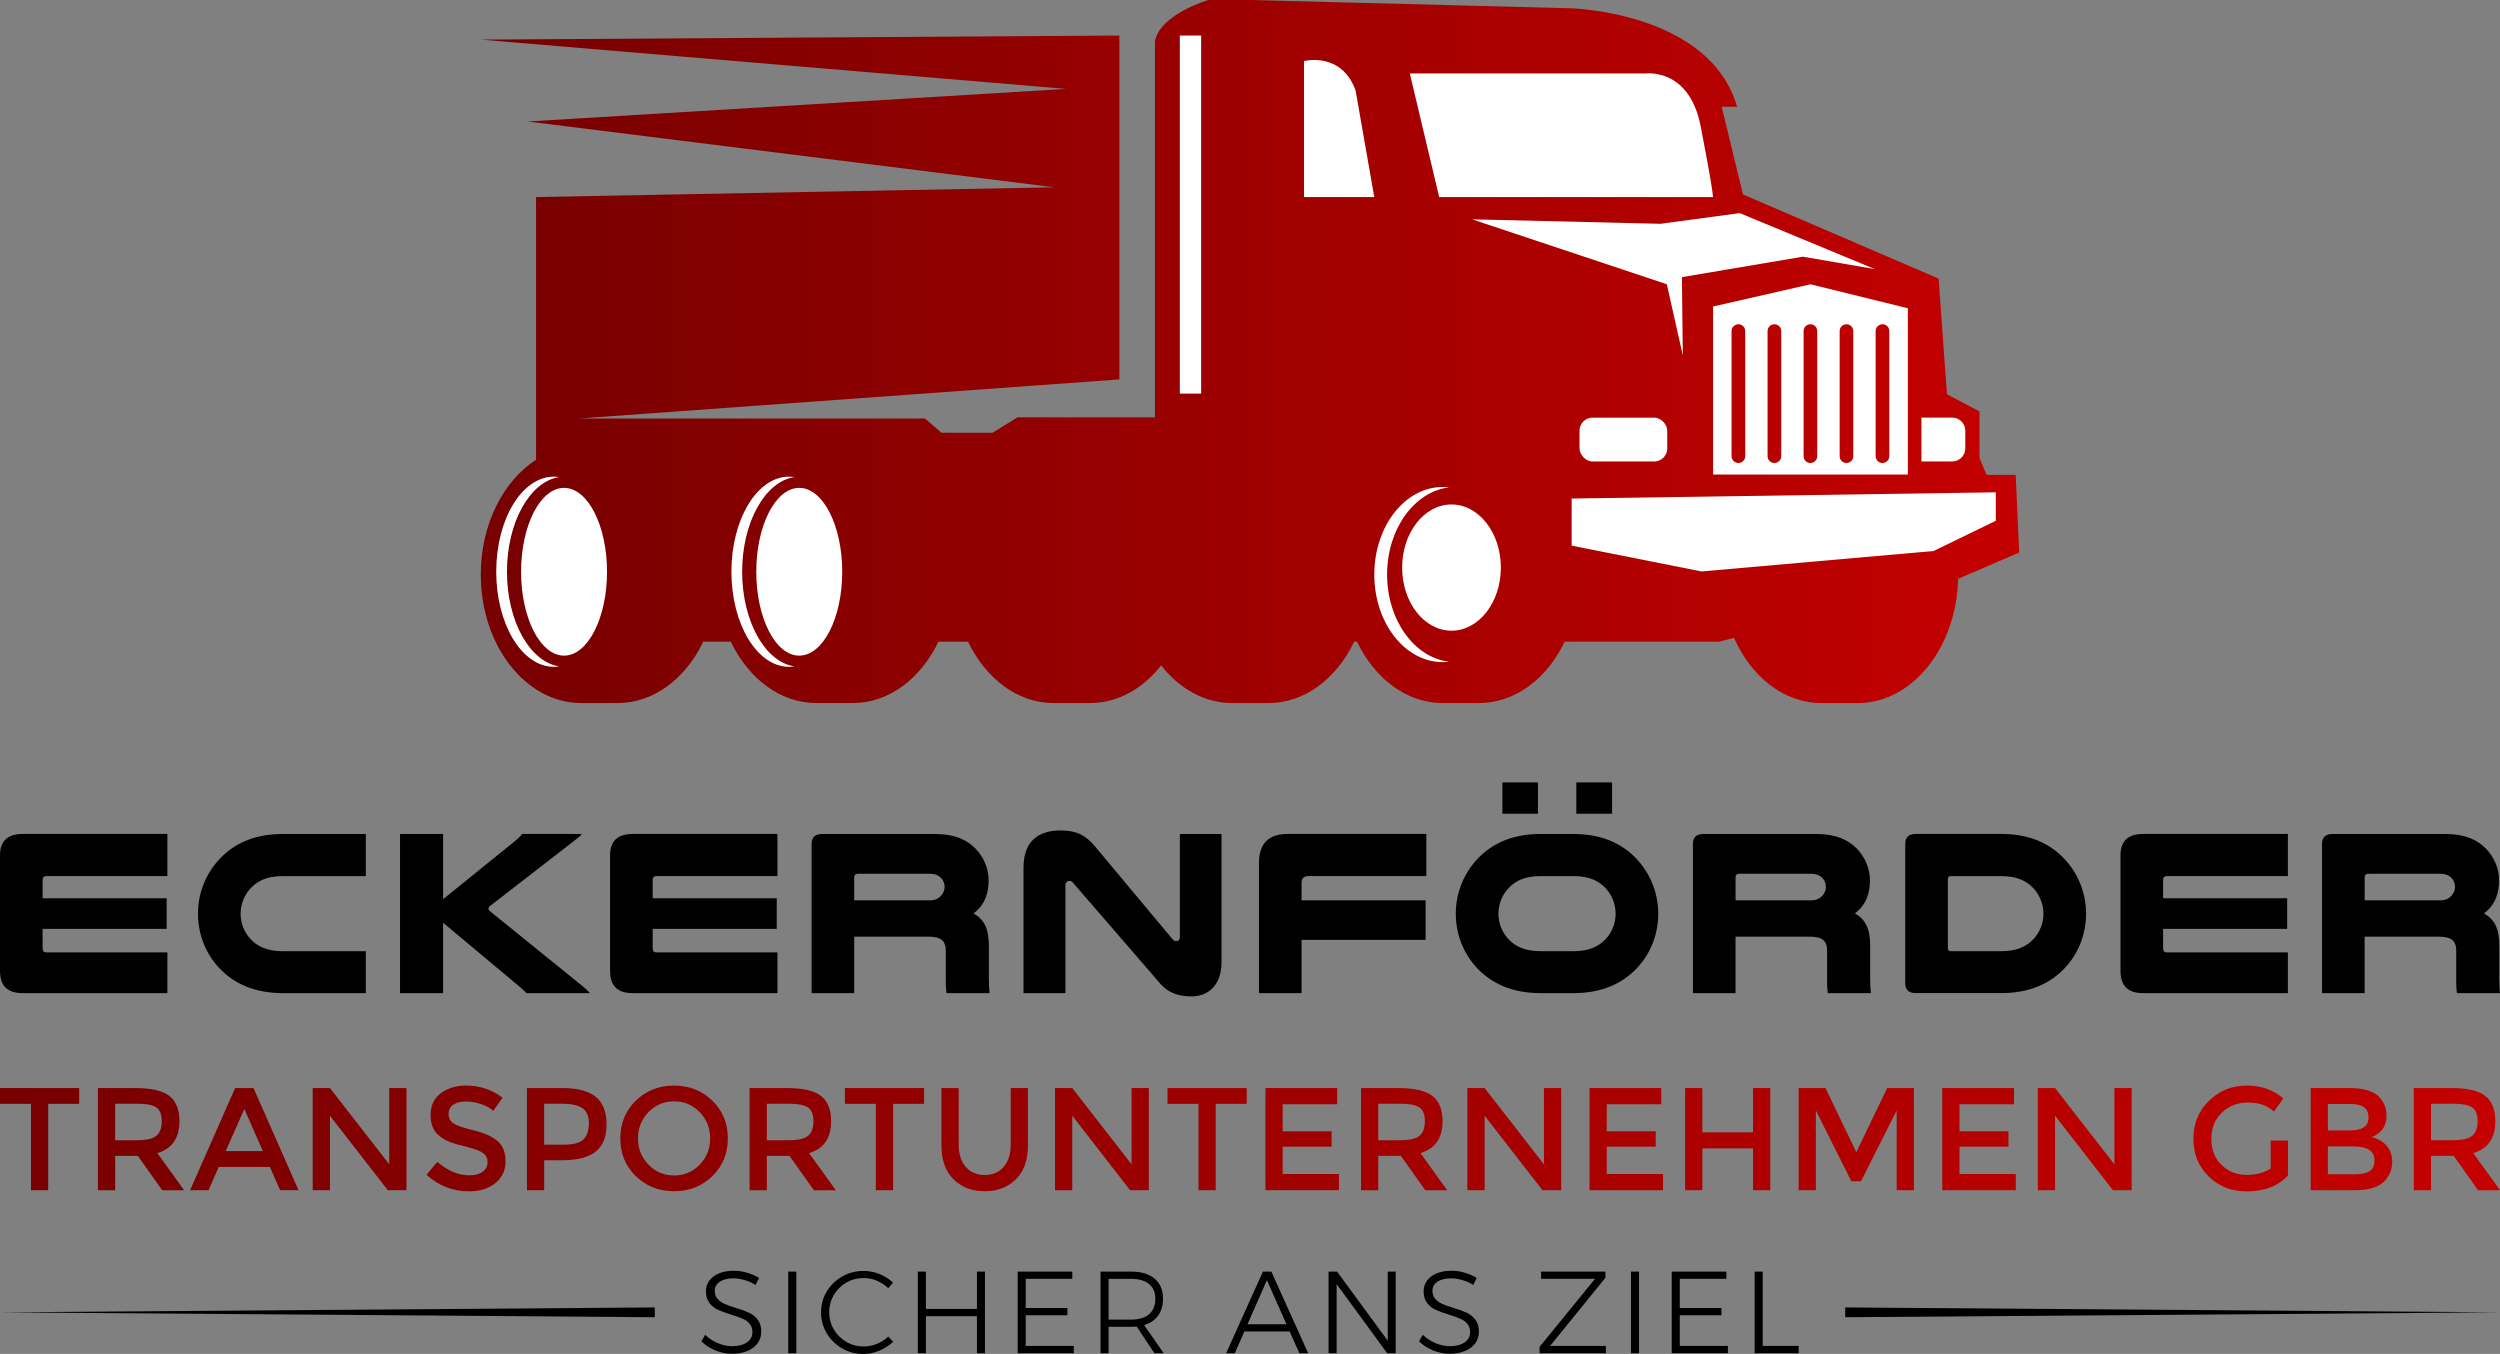 <?xml version="1.0" encoding="UTF-8"?><svg id="Ebene_2" xmlns="http://www.w3.org/2000/svg" xmlns:xlink="http://www.w3.org/1999/xlink" viewBox="0 0 954.12 516.72"><rect x="0" y="0" width="954.12" height="516.72" fill="#808080" stroke="none"/><defs><style>.cls-1{fill:url(#linear-gradient-12);}.cls-1,.cls-2,.cls-3,.cls-4,.cls-5,.cls-6,.cls-7,.cls-8,.cls-9,.cls-10,.cls-11,.cls-12,.cls-13,.cls-14,.cls-15,.cls-16,.cls-17,.cls-18,.cls-19,.cls-20,.cls-21,.cls-22,.cls-23,.cls-24,.cls-25,.cls-26{stroke-width:0px;}.cls-2{fill:url(#linear-gradient-17);}.cls-3{fill:url(#linear-gradient-19);}.cls-4{fill:url(#linear-gradient);}.cls-5{fill:url(#linear-gradient-21);}.cls-6{fill:url(#linear-gradient-6);}.cls-8{fill:url(#linear-gradient-15);}.cls-9{fill:url(#linear-gradient-11);}.cls-10{fill:url(#linear-gradient-5);}.cls-11{fill:url(#linear-gradient-13);}.cls-12{fill:url(#linear-gradient-23);}.cls-13{fill:url(#linear-gradient-16);}.cls-14{fill:url(#linear-gradient-22);}.cls-15{fill:#fff;}.cls-16{fill:url(#linear-gradient-20);}.cls-17{fill:url(#linear-gradient-14);}.cls-18{fill:url(#linear-gradient-2);}.cls-19{fill:url(#linear-gradient-7);}.cls-20{fill:url(#linear-gradient-3);}.cls-21{fill:url(#linear-gradient-9);}.cls-22{fill:url(#linear-gradient-8);}.cls-23{fill:url(#linear-gradient-24);}.cls-24{fill:url(#linear-gradient-18);}.cls-25{fill:url(#linear-gradient-10);}.cls-26{fill:url(#linear-gradient-4);}</style><linearGradient id="linear-gradient" x1="183.49" y1="134.17" x2="770.63" y2="134.17" gradientUnits="userSpaceOnUse"><stop offset="0" stop-color="#700"/><stop offset="1" stop-color="#c40000"/></linearGradient><linearGradient id="linear-gradient-2" x1="-6.63" y1="434.75" x2="945.55" y2="434.75" xlink:href="#linear-gradient"/><linearGradient id="linear-gradient-3" x1="-6.63" y1="434.75" x2="945.55" y2="434.75" xlink:href="#linear-gradient"/><linearGradient id="linear-gradient-4" x1="-6.63" y1="434.75" x2="945.55" y2="434.75" xlink:href="#linear-gradient"/><linearGradient id="linear-gradient-5" x1="-6.63" y1="434.75" x2="945.55" y2="434.75" xlink:href="#linear-gradient"/><linearGradient id="linear-gradient-6" x1="-6.63" y1="434.5" x2="945.55" y2="434.5" xlink:href="#linear-gradient"/><linearGradient id="linear-gradient-7" x1="-6.63" y1="434.75" x2="945.55" y2="434.75" xlink:href="#linear-gradient"/><linearGradient id="linear-gradient-8" x1="-6.63" y1="434.47" x2="945.55" y2="434.47" xlink:href="#linear-gradient"/><linearGradient id="linear-gradient-9" x1="-6.63" y1="434.75" x2="945.55" y2="434.75" xlink:href="#linear-gradient"/><linearGradient id="linear-gradient-10" x1="-6.63" y1="434.75" x2="945.55" y2="434.75" xlink:href="#linear-gradient"/><linearGradient id="linear-gradient-11" x1="-6.63" y1="434.94" x2="945.55" y2="434.94" xlink:href="#linear-gradient"/><linearGradient id="linear-gradient-12" x1="-6.63" y1="434.75" x2="945.55" y2="434.75" xlink:href="#linear-gradient"/><linearGradient id="linear-gradient-13" x1="-6.63" y1="434.75" x2="945.55" y2="434.75" xlink:href="#linear-gradient"/><linearGradient id="linear-gradient-14" x1="-6.63" y1="434.75" x2="945.55" y2="434.75" xlink:href="#linear-gradient"/><linearGradient id="linear-gradient-15" x1="-6.63" y1="434.75" x2="945.55" y2="434.75" xlink:href="#linear-gradient"/><linearGradient id="linear-gradient-16" x1="-6.63" y1="434.75" x2="945.55" y2="434.75" xlink:href="#linear-gradient"/><linearGradient id="linear-gradient-17" x1="-6.63" y1="434.75" x2="945.55" y2="434.75" xlink:href="#linear-gradient"/><linearGradient id="linear-gradient-18" x1="-6.63" y1="434.75" x2="945.55" y2="434.75" xlink:href="#linear-gradient"/><linearGradient id="linear-gradient-19" x1="-6.63" y1="434.75" x2="945.55" y2="434.75" xlink:href="#linear-gradient"/><linearGradient id="linear-gradient-20" x1="-6.63" y1="434.75" x2="945.55" y2="434.75" xlink:href="#linear-gradient"/><linearGradient id="linear-gradient-21" x1="-6.63" y1="434.75" x2="945.55" y2="434.75" xlink:href="#linear-gradient"/><linearGradient id="linear-gradient-22" x1="-6.63" y1="434.5" x2="945.55" y2="434.5" xlink:href="#linear-gradient"/><linearGradient id="linear-gradient-23" x1="-6.63" y1="434.75" x2="945.55" y2="434.75" xlink:href="#linear-gradient"/><linearGradient id="linear-gradient-24" x1="-6.63" y1="434.75" x2="945.55" y2="434.75" xlink:href="#linear-gradient"/></defs><g id="Layer_1"><path class="cls-4" d="m769.28,181.22h-11.09l-2.71-6.33v-17.87l-12.44-6.56-3.17-44.12-74.66-32.13-8.14-33.48h5.88c-10.41-36.2-63.35-37.56-63.35-37.56l-122.17-3.17h-16.29s-18.55,5.43-20.36,15.84v143.44h-52.49l-9.5,5.88h-19.46l-6.33-5.43h-132.12l206.33-14.93V13.57l-243.72,1.55,223.35,18.81-205.45,12.44,200.93,25.11-197.73,3.73v100.25c-12.51,8.08-21.1,24.66-21.1,43.81,0,27.09,17.17,49.05,38.35,49.05h13.86c13.84,0,25.96-9.38,32.7-23.43h10.5c6.74,14.06,18.87,23.43,32.7,23.43h13.86c13.84,0,25.96-9.38,32.7-23.43h11.29c6.74,14.06,18.87,23.43,32.7,23.43h13.86c10.6,0,20.19-5.5,27.13-14.39,6.94,8.89,16.54,14.39,27.13,14.39h13.86c13.84,0,25.96-9.38,32.7-23.43h1.08c6.74,14.06,18.87,23.43,32.7,23.43h13.86c13.84,0,25.96-9.38,32.7-23.43h58.98l5.62-1.47c6.59,14.87,19.06,24.91,33.38,24.91h13.86c20.75,0,37.64-21.09,38.32-47.43l23.31-10.05-1.36-29.64Z"/><path class="cls-15" d="m215.27,186.2c-9.06,0-16.4,14.33-16.4,32.01s7.34,32.01,16.4,32.01,16.4-14.33,16.4-32.01-7.34-32.01-16.4-32.01Z"/><path class="cls-15" d="m193.48,218.21c0-18.9,8.75-34.44,19.93-36.13-.68-.1-1.36-.17-2.05-.17-12.15,0-21.98,16.25-21.98,36.29s9.83,36.29,21.98,36.29c.7,0,1.38-.06,2.05-.17-11.18-1.69-19.93-17.23-19.93-36.13Z"/><path class="cls-15" d="m653.78,75.22c-.34-4.75-4.75-27.15-4.75-27.15-4.41-22.4-21.04-20.02-21.04-20.02h-89.93l11.2,47.17h104.52Z"/><polygon class="cls-15" points="561.82 83.71 636.14 108.48 642.24 135.63 641.9 105.77 688.06 97.96 715.55 102.71 663.96 81.33 633.76 85.41 561.82 83.71"/><polygon class="cls-15" points="599.82 190.27 599.82 208.25 649.37 218.09 737.94 210.29 761.7 198.75 761.7 187.89 599.82 190.27"/><path class="cls-15" d="m653.79,116.97v64.13h74.33v-63.46l-37.17-9.15-37.15,8.48Zm12.27,57.11c0,1.44-1.17,2.62-2.6,2.62s-2.62-1.17-2.62-2.62v-47.73c0-1.44,1.17-2.6,2.62-2.6s2.6,1.15,2.6,2.6v47.73Zm13.75,0c0,1.44-1.17,2.62-2.62,2.62s-2.6-1.17-2.6-2.62v-47.73c0-1.44,1.17-2.6,2.6-2.6s2.62,1.15,2.62,2.6v47.73Zm36.02-47.73c0-1.44,1.17-2.6,2.62-2.6s2.6,1.15,2.6,2.6v47.73c0,1.44-1.17,2.62-2.6,2.62s-2.62-1.17-2.62-2.62v-47.73Zm-13.73,0c0-1.44,1.15-2.6,2.6-2.6s2.6,1.15,2.6,2.6v47.73c0,1.44-1.15,2.62-2.6,2.62s-2.6-1.17-2.6-2.62v-47.73Zm-8.56,0v47.73c0,1.44-1.15,2.62-2.6,2.62s-2.6-1.17-2.6-2.62v-47.73c0-1.44,1.15-2.6,2.6-2.6s2.6,1.15,2.6,2.6Z"/><path class="cls-15" d="m750.05,171.15v-6.79c0-2.75-2.23-4.98-4.98-4.98h-11.76v16.74h11.76c2.75,0,4.98-2.23,4.98-4.98Z"/><rect class="cls-15" x="602.82" y="159.39" width="33.48" height="16.74" rx="4.98" ry="4.98"/><path class="cls-15" d="m497.68,23.3v51.92h26.81l-7.13-40.72c-5.43-14.93-19.68-11.2-19.68-11.2Z"/><rect class="cls-15" x="450.28" y="13.57" width="8.14" height="136.65"/><path class="cls-15" d="m529.38,219.28c0-17.4,10.4-31.71,23.69-33.27-.81-.1-1.62-.15-2.44-.15-14.44,0-26.13,14.96-26.13,33.42s11.69,33.42,26.13,33.42c.83,0,1.63-.06,2.44-.15-13.29-1.56-23.69-15.87-23.69-33.27Z"/><path class="cls-15" d="m553.96,192.52c-10.4,0-18.84,10.79-18.84,24.09s8.43,24.09,18.84,24.09,18.84-10.79,18.84-24.09-8.43-24.09-18.84-24.09Z"/><path class="cls-15" d="m305.03,186.2c-9.06,0-16.4,14.33-16.4,32.01s7.34,32.01,16.4,32.01,16.4-14.33,16.4-32.01-7.34-32.01-16.4-32.01Z"/><path class="cls-15" d="m283.24,218.21c0-18.9,8.75-34.44,19.93-36.13-.68-.1-1.36-.17-2.05-.17-12.15,0-21.98,16.25-21.98,36.29s9.84,36.29,21.98,36.29c.7,0,1.38-.06,2.05-.17-11.18-1.69-19.93-17.23-19.93-36.13Z"/><path class="cls-7" d="m63.88,318.28v16.08H17.7c-.99,0-1.44.54-1.44,1.53v6.92h47.35v11.68H16.26v7.37c0,1.08.45,1.62,1.44,1.62h46.18v15.54H8.54c-5.66,0-8.54-2.78-8.54-8.45v-44.11c0-5.48,2.88-8.18,8.62-8.18h55.26Z"/><path class="cls-7" d="m139.63,379.02h-31.81c-10.87,0-18.87-3.77-24.44-9.88-4.85-5.3-7.82-12.49-7.82-20.48,0-8.8,3.77-16.8,9.79-22.37,5.39-4.94,12.67-8,22.46-8h31.81v16.08h-31.81c-5.48,0-8.89,1.53-11.5,3.95-2.78,2.61-4.49,6.38-4.49,10.42,0,3.68,1.44,7.1,3.77,9.61,2.6,2.88,6.47,4.67,12.22,4.67h31.81v15.99Z"/><path class="cls-7" d="m169.11,318.28v24.89l27.67-22.37c.9-.72,1.89-1.71,2.52-2.52h22.73c-.36.54-1.08,1.17-1.62,1.62l-33.42,25.88c-.36.27-.54.54-.54.99s.09.63.54.99l35.85,29.02c.81.72,1.62,1.44,2.34,2.25h-24.26c-.72-.81-1.62-1.62-2.7-2.52l-29.11-24.35v26.86h-16.44v-60.74h16.44Z"/><path class="cls-7" d="m296.71,318.28v16.08h-46.18c-.99,0-1.44.54-1.44,1.53v6.92h47.35v11.68h-47.35v7.37c0,1.08.45,1.62,1.44,1.62h46.18v15.54h-55.35c-5.66,0-8.53-2.78-8.53-8.45v-44.11c0-5.48,2.87-8.18,8.62-8.18h55.26Z"/><path class="cls-7" d="m326.01,379.02h-16.26v-56.96c0-2.52,1.35-3.77,4.04-3.77h43.13c7.46,0,12.22,2.25,15.54,5.75,2.97,3.14,4.85,7.37,4.85,11.95,0,4.85-1.44,9.43-5.75,12.58,4.04,2.43,5.84,5.66,5.84,12.58v12.13c0,2.61.09,4.04.27,5.75h-16.44c-.18-1.35-.27-2.7-.27-4.04v-12.13c0-3.86-1.88-5.39-6.65-5.39h-28.3v21.56Zm28.75-35.4c2.25,0,3.59-.81,4.58-1.98.72-.9,1.17-1.98,1.17-3.14,0-1.26-.45-2.52-1.35-3.41-.9-.99-2.33-1.62-4.4-1.62h-27.4c-.9,0-1.35.54-1.35,1.35v8.8h28.75Z"/><path class="cls-7" d="m466.18,367.25c0,9.16-5.48,13.03-11.41,13.03-5.12,0-8.98-1.44-11.86-4.76l-33.33-38.54c-.45-.54-.9-.81-1.44-.81-.81,0-1.53.63-1.53,1.71v41.15h-15.99v-47.89c0-10.33,5.93-14.2,14.11-14.2,5.75,0,9.34,1.53,13.12,6.02l29.65,35.49c.45.63.99.72,1.53.72.72,0,1.26-.54,1.26-1.62v-39.26h15.9v48.97Z"/><path class="cls-7" d="m544.36,318.28v16.08h-45.1c-1.71,0-2.52.9-2.52,2.7v6.56h47.35v15.09h-47.35v20.31h-16.26v-49.6c0-7.55,3.69-11.14,10.96-11.14h52.92Z"/><path class="cls-7" d="m587.86,379.02c-10.87,0-18.87-3.77-24.44-9.88-4.85-5.3-7.82-12.49-7.82-20.48,0-8.8,3.77-16.8,9.79-22.37,5.39-4.94,12.67-8,22.46-8h12.76c9.79,0,17.07,3.05,22.46,8,6.02,5.57,9.79,13.57,9.79,22.37,0,8-2.97,15.18-7.82,20.48-5.57,6.11-13.56,9.88-24.44,9.88h-12.76Zm0-44.65c-5.48,0-8.89,1.53-11.5,3.95-2.78,2.61-4.49,6.38-4.49,10.42,0,3.68,1.44,7.1,3.77,9.61,2.61,2.88,6.47,4.67,12.22,4.67h12.76c5.75,0,9.61-1.8,12.22-4.67,2.34-2.52,3.77-5.93,3.77-9.61,0-4.04-1.71-7.82-4.49-10.42-2.61-2.43-6.02-3.95-11.5-3.95h-12.76Zm-.9-23.81h-13.57v-11.95h13.57v11.95Zm28.3,0h-13.66v-11.95h13.66v11.95Z"/><path class="cls-7" d="m662.36,379.02h-16.26v-56.96c0-2.52,1.35-3.77,4.04-3.77h43.13c7.45,0,12.22,2.25,15.54,5.75,2.96,3.14,4.85,7.37,4.85,11.95,0,4.85-1.44,9.43-5.75,12.58,4.04,2.43,5.84,5.66,5.84,12.58v12.13c0,2.61.09,4.04.27,5.75h-16.44c-.18-1.35-.27-2.7-.27-4.04v-12.13c0-3.86-1.89-5.39-6.65-5.39h-28.3v21.56Zm28.75-35.4c2.25,0,3.59-.81,4.58-1.98.72-.9,1.17-1.98,1.17-3.14,0-1.26-.45-2.52-1.35-3.41-.9-.99-2.34-1.62-4.4-1.62h-27.4c-.9,0-1.34.54-1.34,1.35v8.8h28.75Z"/><path class="cls-7" d="m763.89,318.28c9.79,0,17.07,3.05,22.46,8,6.02,5.57,9.79,13.57,9.79,22.37,0,8-2.96,15.18-7.82,20.48-5.57,6.11-13.57,9.88-24.44,9.88h-32.79c-2.61,0-3.96-1.26-3.96-3.86v-53.1c0-2.52,1.35-3.77,3.96-3.77h32.79Zm-19.32,16.08c-.81,0-1.17.36-1.17,1.26v26.15c0,.9.36,1.26,1.17,1.26h19.32c5.75,0,9.62-1.8,12.22-4.67,2.33-2.52,3.77-5.93,3.77-9.61,0-4.04-1.71-7.82-4.49-10.42-2.6-2.43-6.02-3.95-11.5-3.95h-19.32Z"/><path class="cls-7" d="m873.16,318.28v16.08h-46.18c-.99,0-1.44.54-1.44,1.53v6.92h47.35v11.68h-47.35v7.37c0,1.08.45,1.62,1.44,1.62h46.18v15.54h-55.34c-5.66,0-8.54-2.78-8.54-8.45v-44.11c0-5.48,2.88-8.18,8.62-8.18h55.26Z"/><path class="cls-7" d="m902.46,379.02h-16.26v-56.96c0-2.52,1.35-3.77,4.04-3.77h43.13c7.45,0,12.22,2.25,15.54,5.75,2.96,3.14,4.85,7.37,4.85,11.95,0,4.85-1.44,9.43-5.75,12.58,4.04,2.43,5.84,5.66,5.84,12.58v12.13c0,2.61.09,4.04.27,5.75h-16.44c-.18-1.35-.27-2.7-.27-4.04v-12.13c0-3.86-1.89-5.39-6.65-5.39h-28.3v21.56Zm28.75-35.4c2.25,0,3.59-.81,4.58-1.98.72-.9,1.17-1.98,1.17-3.14,0-1.26-.45-2.52-1.35-3.41-.9-.99-2.34-1.62-4.4-1.62h-27.4c-.9,0-1.34.54-1.34,1.35v8.8h28.75Z"/><path class="cls-18" d="m18.4,421.28v32.96h-6.58v-32.96H0v-6.02h30.22v6.02h-11.82Z"/><path class="cls-20" d="m68.48,427.92c0,6.43-2.81,10.48-8.42,12.16l10.2,14.17h-8.36l-9.31-13.11h-8.64v13.11h-6.58v-38.98h14.5c5.95,0,10.2,1,12.77,3.01s3.85,5.22,3.85,9.65Zm-8.76,5.52c1.34-1.15,2.01-3,2.01-5.55s-.69-4.29-2.06-5.24c-1.38-.95-3.83-1.42-7.36-1.42h-8.36v13.94h8.2c3.72,0,6.25-.58,7.59-1.73Z"/><path class="cls-26" d="m83.48,445.37l-3.9,8.87h-7.03l17.18-38.98h7.03l17.18,38.98h-7.03l-3.9-8.87h-19.52Zm16.84-6.08l-7.08-16.06-7.08,16.06h14.16Z"/><path class="cls-10" d="m148.56,415.26h6.58v38.98h-7.14l-22.08-28.44v28.44h-6.58v-38.98h6.58l22.64,29.11v-29.11Z"/><path class="cls-6" d="m177.76,420.39c-1.92,0-3.49.39-4.71,1.17-1.23.78-1.84,1.96-1.84,3.54s.61,2.79,1.84,3.62c1.22.84,3.84,1.74,7.83,2.71,4,.97,7.01,2.32,9.03,4.07,2.03,1.75,3.04,4.32,3.04,7.72s-1.28,6.16-3.85,8.28-5.93,3.18-10.1,3.18c-6.1,0-11.5-2.1-16.23-6.3l4.12-4.96c3.94,3.42,8.03,5.13,12.27,5.13,2.12,0,3.8-.45,5.05-1.37,1.24-.91,1.87-2.12,1.87-3.63s-.59-2.68-1.76-3.51c-1.17-.84-3.19-1.6-6.05-2.29-2.86-.69-5.04-1.32-6.52-1.9-1.49-.58-2.81-1.33-3.96-2.26-2.31-1.75-3.46-4.42-3.46-8.03s1.31-6.39,3.93-8.34c2.62-1.95,5.87-2.93,9.73-2.93,2.49,0,4.97.41,7.42,1.23s4.57,1.97,6.36,3.46l-3.52,4.96c-1.15-1.04-2.71-1.9-4.68-2.57s-3.91-1-5.83-1Z"/><path class="cls-19" d="m227.42,418.66c2.72,2.27,4.07,5.76,4.07,10.48s-1.39,8.18-4.15,10.37c-2.77,2.19-7.02,3.29-12.74,3.29h-6.91v11.43h-6.58v-38.98h13.39c5.91,0,10.22,1.13,12.94,3.4Zm-4.66,16.09c1.32-1.39,1.98-3.44,1.98-6.13s-.84-4.6-2.51-5.72c-1.67-1.12-4.29-1.67-7.86-1.67h-6.69v15.62h7.64c3.64,0,6.13-.7,7.44-2.09Z"/><path class="cls-22" d="m271.87,448.86c-3.94,3.85-8.81,5.77-14.61,5.77s-10.67-1.92-14.61-5.77c-3.94-3.85-5.91-8.64-5.91-14.39s1.97-10.54,5.91-14.39c3.94-3.85,8.81-5.77,14.61-5.77s10.67,1.92,14.61,5.77,5.91,8.64,5.91,14.39-1.97,10.54-5.91,14.39Zm-4.82-24.4c-2.66-2.75-5.92-4.13-9.79-4.13s-7.13,1.38-9.79,4.13-3.99,6.09-3.99,10.01,1.33,7.26,3.99,10.01c2.66,2.75,5.92,4.13,9.79,4.13s7.13-1.37,9.79-4.13c2.66-2.75,3.99-6.09,3.99-10.01s-1.33-7.26-3.99-10.01Z"/><path class="cls-21" d="m317.2,427.92c0,6.43-2.81,10.48-8.42,12.16l10.2,14.17h-8.36l-9.31-13.11h-8.65v13.11h-6.58v-38.98h14.5c5.95,0,10.21,1,12.77,3.01s3.85,5.22,3.85,9.65Zm-8.76,5.52c1.34-1.15,2.01-3,2.01-5.55s-.69-4.29-2.07-5.24c-1.37-.95-3.83-1.42-7.36-1.42h-8.36v13.94h8.2c3.71,0,6.25-.58,7.58-1.73Z"/><path class="cls-25" d="m340.85,421.28v32.96h-6.58v-32.96h-11.82v-6.02h30.23v6.02h-11.82Z"/><path class="cls-9" d="m368.57,445.32c1.78,2.08,4.2,3.12,7.25,3.12s5.46-1.04,7.25-3.12c1.78-2.08,2.67-4.91,2.67-8.48v-21.58h6.58v21.86c0,5.61-1.54,9.94-4.63,12.97-3.09,3.03-7.05,4.55-11.88,4.55s-8.79-1.51-11.88-4.55c-3.09-3.03-4.63-7.35-4.63-12.97v-21.86h6.58v21.58c0,3.57.89,6.39,2.68,8.48Z"/><path class="cls-1" d="m431.86,415.26h6.58v38.98h-7.14l-22.08-28.44v28.44h-6.58v-38.98h6.58l22.64,29.11v-29.11Z"/><path class="cls-11" d="m463.98,421.28v32.96h-6.58v-32.96h-11.82v-6.02h30.23v6.02h-11.82Z"/><path class="cls-17" d="m510.33,415.26v6.19h-20.8v10.32h18.68v5.86h-18.68v10.43h21.47v6.19h-28.05v-38.98h27.38Z"/><path class="cls-8" d="m550.54,427.92c0,6.43-2.81,10.48-8.42,12.16l10.2,14.17h-8.36l-9.31-13.11h-8.64v13.11h-6.58v-38.98h14.5c5.95,0,10.2,1,12.77,3.01s3.85,5.22,3.85,9.65Zm-8.76,5.52c1.34-1.15,2.01-3,2.01-5.55s-.69-4.29-2.06-5.24c-1.38-.95-3.83-1.42-7.36-1.42h-8.36v13.94h8.2c3.72,0,6.25-.58,7.59-1.73Z"/><path class="cls-13" d="m589.24,415.26h6.58v38.98h-7.14l-22.08-28.44v28.44h-6.58v-38.98h6.58l22.64,29.11v-29.11Z"/><path class="cls-2" d="m634.02,415.26v6.19h-20.8v10.32h18.68v5.86h-18.68v10.43h21.47v6.19h-28.05v-38.98h27.38Z"/><path class="cls-24" d="m643.11,454.24v-38.98h6.58v16.9h19.35v-16.9h6.58v38.98h-6.58v-15.95h-19.35v15.95h-6.58Z"/><path class="cls-3" d="m693.02,454.24h-6.58v-38.98h10.26l11.77,24.48,11.77-24.48h10.2v38.98h-6.58v-30.45l-13.61,27.05h-3.68l-13.55-27.05v30.45Z"/><path class="cls-16" d="m768.64,415.26v6.19h-20.8v10.32h18.68v5.86h-18.68v10.43h21.47v6.19h-28.05v-38.98h27.38Z"/><path class="cls-5" d="m806.95,415.26h6.58v38.98h-7.14l-22.08-28.44v28.44h-6.58v-38.98h6.58l22.64,29.11v-29.11Z"/><path class="cls-14" d="m866.62,435.28h6.58v13.33c-3.68,4.05-8.94,6.08-15.78,6.08-5.77,0-10.59-1.9-14.48-5.69-3.88-3.79-5.83-8.59-5.83-14.39s1.98-10.63,5.94-14.5c3.96-3.87,8.75-5.8,14.36-5.8s10.28,1.64,13.99,4.91l-3.51,5.02c-1.52-1.3-3.06-2.2-4.6-2.7-1.54-.5-3.34-.75-5.38-.75-3.94,0-7.25,1.27-9.93,3.82-2.67,2.55-4.02,5.89-4.02,10.04s1.3,7.47,3.91,9.98c2.6,2.51,5.75,3.76,9.45,3.76s6.79-.8,9.28-2.4v-10.71Z"/><path class="cls-12" d="m898.91,454.24h-17.06v-38.98h15.17c2.64,0,4.92.32,6.83.95s3.34,1.49,4.27,2.57c1.78,2.01,2.68,4.28,2.68,6.8,0,3.05-.97,5.32-2.9,6.8-.71.52-1.19.85-1.45.98-.26.13-.72.34-1.39.64,2.42.52,4.34,1.61,5.77,3.26,1.43,1.65,2.15,3.71,2.15,6.16,0,2.71-.93,5.11-2.79,7.19-2.19,2.42-5.95,3.62-11.26,3.62Zm-10.48-22.81h8.36c4.76,0,7.14-1.62,7.14-4.85,0-1.86-.57-3.2-1.73-4.02-1.15-.82-2.94-1.23-5.35-1.23h-8.42v10.09Zm0,16.73h10.31c2.42,0,4.27-.38,5.55-1.14,1.28-.76,1.92-2.2,1.92-4.32,0-3.46-2.77-5.19-8.31-5.19h-9.48v10.65Z"/><path class="cls-23" d="m952.34,427.92c0,6.43-2.81,10.48-8.42,12.16l10.2,14.17h-8.36l-9.31-13.11h-8.65v13.11h-6.58v-38.98h14.5c5.95,0,10.21,1,12.77,3.01s3.85,5.22,3.85,9.65Zm-8.76,5.52c1.34-1.15,2.01-3,2.01-5.55s-.69-4.29-2.07-5.24c-1.37-.95-3.83-1.42-7.36-1.42h-8.36v13.94h8.2c3.71,0,6.25-.58,7.58-1.73Z"/><path class="cls-7" d="m284.16,488.53c-1.52-.43-2.94-.65-4.28-.65-2.14,0-3.85.42-5.15,1.27-1.29.85-1.94,2-1.94,3.45,0,1.28.36,2.32,1.07,3.12s1.59,1.43,2.63,1.89c1.04.46,2.47.97,4.28,1.54,2.11.62,3.81,1.24,5.1,1.85,1.29.61,2.39,1.49,3.3,2.65.91,1.16,1.36,2.69,1.36,4.59,0,1.66-.47,3.13-1.4,4.41-.94,1.28-2.25,2.27-3.94,2.96-1.69.7-3.64,1.05-5.84,1.05s-4.29-.43-6.35-1.29c-2.06-.86-3.84-2-5.32-3.43l1.42-2.54c1.4,1.37,3.02,2.44,4.86,3.21,1.84.77,3.65,1.16,5.44,1.16,2.38,0,4.26-.48,5.66-1.45,1.4-.96,2.1-2.26,2.1-3.9,0-1.31-.36-2.38-1.07-3.21-.71-.83-1.59-1.47-2.63-1.92-1.04-.45-2.5-.96-4.37-1.56-2.11-.65-3.8-1.27-5.08-1.85s-2.36-1.44-3.25-2.58c-.89-1.14-1.34-2.64-1.34-4.48,0-1.57.45-2.96,1.34-4.14.89-1.19,2.14-2.1,3.74-2.74,1.6-.64,3.46-.96,5.57-.96,1.69,0,3.39.25,5.1.76,1.71.51,3.21,1.17,4.52,2.01l-1.34,2.63c-1.28-.8-2.67-1.42-4.19-1.85Z"/><path class="cls-7" d="m558.06,488.53c-1.52-.43-2.94-.65-4.28-.65-2.14,0-3.85.42-5.15,1.27-1.29.85-1.94,2-1.94,3.45,0,1.28.36,2.32,1.07,3.12.71.8,1.59,1.43,2.63,1.89,1.04.46,2.47.97,4.28,1.54,2.11.62,3.81,1.24,5.1,1.85,1.29.61,2.39,1.49,3.3,2.65.91,1.16,1.36,2.69,1.36,4.59,0,1.66-.47,3.13-1.4,4.41-.94,1.28-2.25,2.27-3.94,2.96-1.69.7-3.64,1.05-5.84,1.05s-4.29-.43-6.35-1.29c-2.06-.86-3.84-2-5.32-3.43l1.42-2.54c1.4,1.37,3.02,2.44,4.86,3.21,1.84.77,3.65,1.16,5.44,1.16,2.38,0,4.26-.48,5.66-1.45,1.4-.96,2.1-2.26,2.1-3.9,0-1.31-.36-2.38-1.07-3.21-.71-.83-1.59-1.47-2.63-1.92-1.04-.45-2.5-.96-4.37-1.56-2.11-.65-3.8-1.27-5.08-1.85s-2.36-1.44-3.25-2.58c-.89-1.14-1.34-2.64-1.34-4.48,0-1.57.45-2.96,1.34-4.14.89-1.19,2.14-2.1,3.74-2.74,1.6-.64,3.46-.96,5.57-.96,1.69,0,3.39.25,5.1.76,1.71.51,3.21,1.17,4.52,2.01l-1.34,2.63c-1.28-.8-2.67-1.42-4.19-1.85Z"/><path class="cls-7" d="m300.83,485.3h3.08v31.15h-3.08v-31.15Z"/><path class="cls-7" d="m334.69,488.78c-1.63-.68-3.33-1.02-5.08-1.02-2.41,0-4.61.58-6.62,1.74-2.01,1.16-3.6,2.74-4.77,4.75-1.17,2.01-1.76,4.2-1.76,6.57s.59,4.56,1.76,6.55c1.17,1.99,2.76,3.57,4.77,4.75,2,1.17,4.21,1.76,6.62,1.76,1.72,0,3.4-.33,5.04-1,1.63-.67,3.09-1.6,4.37-2.78l1.87,2c-1.55,1.43-3.31,2.56-5.3,3.39-1.99.83-4.03,1.25-6.11,1.25-2.94,0-5.64-.71-8.11-2.14s-4.42-3.36-5.86-5.79c-1.44-2.44-2.16-5.09-2.16-7.98s.73-5.53,2.18-7.93c1.46-2.41,3.42-4.32,5.9-5.73,2.48-1.41,5.19-2.12,8.13-2.12,2.11,0,4.14.39,6.1,1.18,1.96.79,3.68,1.88,5.17,3.28l-1.83,2.14c-1.25-1.22-2.69-2.17-4.32-2.85Z"/><path class="cls-7" d="m350.29,485.3h3.08v14.26h19.47v-14.26h3.07v31.15h-3.07v-14.13h-19.47v14.13h-3.08v-31.15Z"/><path class="cls-7" d="m388.39,485.3h20.85v2.76h-17.78v11.14h15.91v2.76h-15.91v11.72h18.36v2.76h-21.43v-31.15Z"/><path class="cls-7" d="m440.57,516.45l-6.73-10.16c-.95.06-1.68.09-2.18.09h-8.56v10.07h-3.08v-31.15h11.63c3.89,0,6.9.9,9.02,2.7,2.13,1.8,3.19,4.35,3.19,7.64,0,2.58-.62,4.74-1.87,6.46-1.25,1.72-3.03,2.93-5.35,3.61l7.49,10.74h-3.57Zm-8.91-12.83c2.97,0,5.26-.67,6.86-2.03,1.6-1.35,2.41-3.3,2.41-5.86s-.8-4.4-2.41-5.7c-1.61-1.31-3.89-1.96-6.86-1.96h-8.56v15.55h8.56Z"/><path class="cls-7" d="m495.9,516.45l-3.7-8.29h-17.29l-3.65,8.29h-3.3l14.04-31.15h3.21l14.04,31.15h-3.34Zm-19.79-11.05h14.88l-7.48-16.84-7.4,16.84Z"/><path class="cls-7" d="m529.63,485.3h3.03v31.15h-3.25l-19.29-26.38v26.38h-3.08v-31.15h3.25l19.34,26.38v-26.38Z"/><path class="cls-7" d="m588.15,485.3h24.55v2.36l-21.12,26.02h21.3v2.76h-25.31v-2.41l21.17-25.98h-20.59v-2.76Z"/><path class="cls-7" d="m622.46,485.3h3.08v31.15h-3.08v-31.15Z"/><path class="cls-7" d="m638.01,485.3h20.85v2.76h-17.78v11.14h15.91v2.76h-15.91v11.72h18.36v2.76h-21.43v-31.15Z"/><path class="cls-7" d="m669.65,485.3h3.08v28.38h13.72v2.76h-16.8v-31.15Z"/><polygon class="cls-7" points="704.23 498.98 954.12 500.85 704.23 502.72 704.23 498.98"/><polygon class="cls-7" points="249.89 498.98 0 500.85 249.89 502.72 249.89 498.98"/></g></svg>